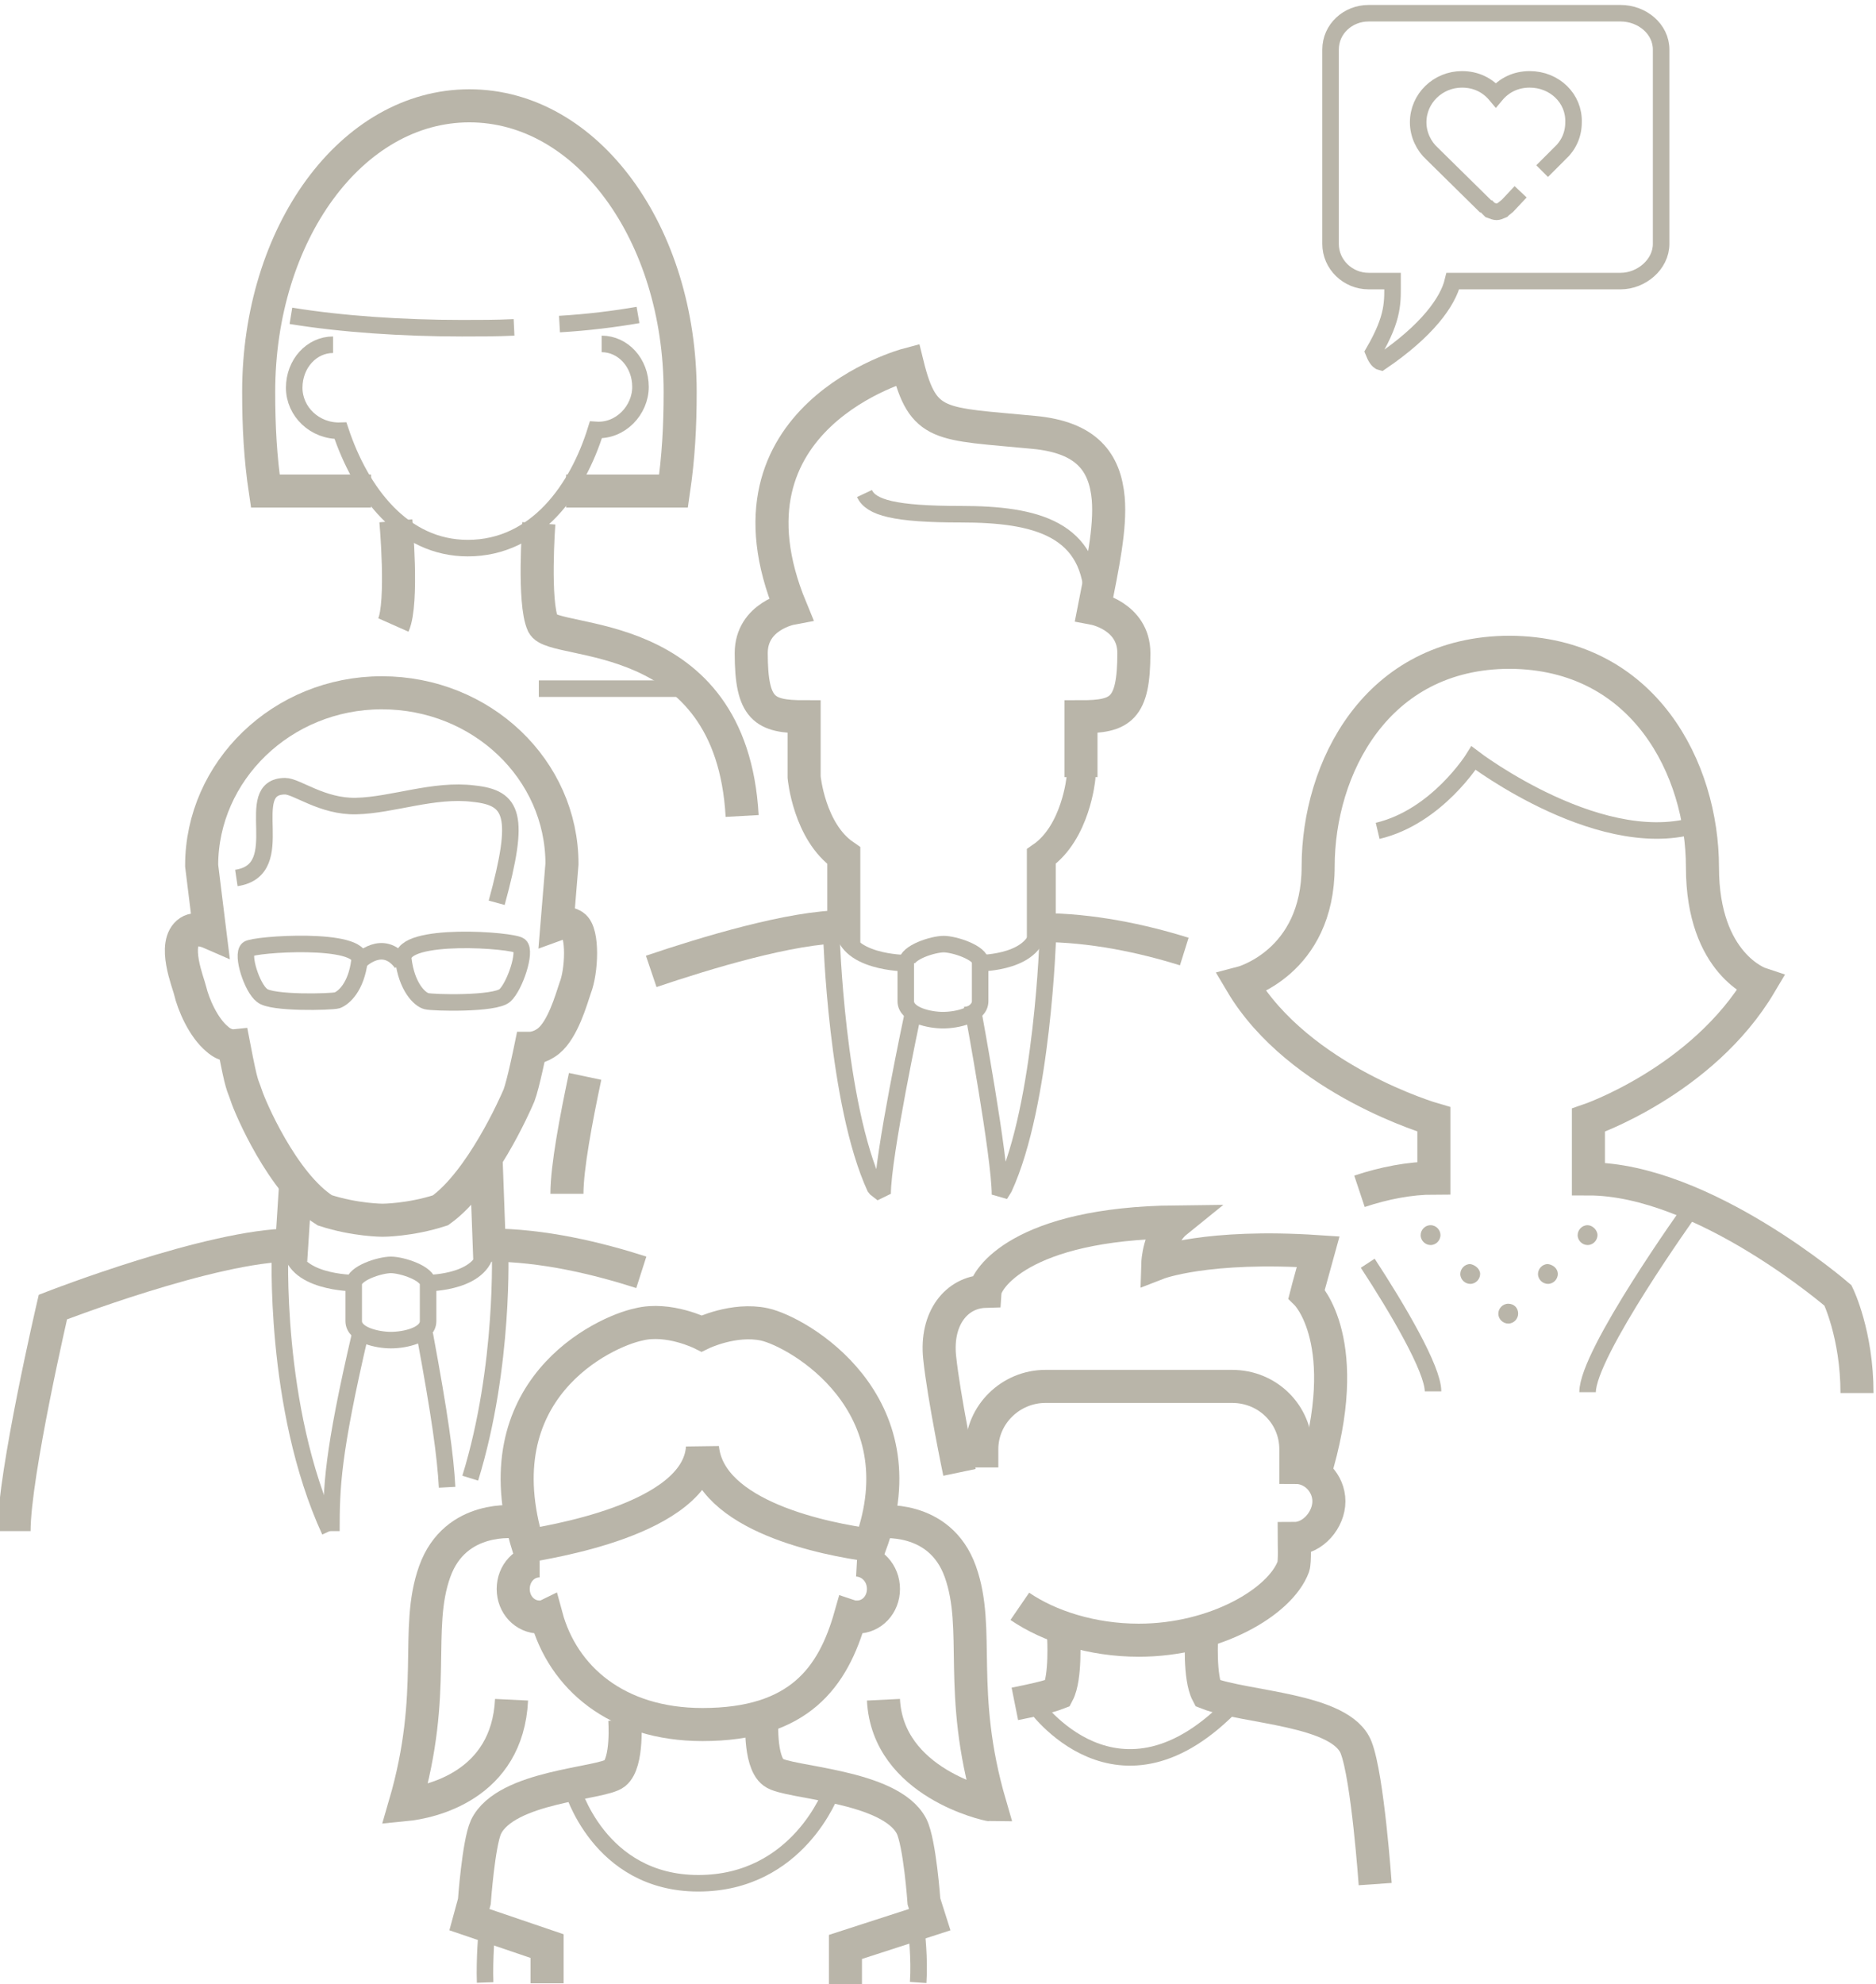 <?xml version="1.0" encoding="utf-8"?>
<!-- Generator: Adobe Illustrator 24.0.0, SVG Export Plug-In . SVG Version: 6.00 Build 0)  -->
<svg version="1.1" id="Ebene_1" xmlns="http://www.w3.org/2000/svg" xmlns:xlink="http://www.w3.org/1999/xlink" x="0px" y="0px"
	 viewBox="0 0 227 240" style="enable-background:new 0 0 227 240;" xml:space="preserve">
<style type="text/css">
	.st0{fill:none;stroke:#B9B5A9;stroke-width:3.775;stroke-miterlimit:10;}
	.st1{fill:none;stroke:#B9B5A9;stroke-width:4;stroke-miterlimit:10;}
	.st2{fill:none;stroke:#B9B5A9;stroke-width:2;stroke-miterlimit:10;}
	.st3{fill:none;stroke:#B9B5A9;stroke-width:3.496;stroke-miterlimit:10;}
	.st4{fill:none;stroke:#B9B5A9;stroke-width:2;stroke-linecap:square;stroke-linejoin:bevel;stroke-miterlimit:10;}
	.st5{fill:#B9B5A9;}
</style>
<path class="st0" d="M118.5,186.2"/>
<path class="st1" d="M68.5,59.4h13c0.6-4.1,0.8-7.8,0.8-12c0-19.1-11.2-34.6-25.5-34.6c-14.3,0-25.5,15.5-25.5,34.6
	c0,4.2,0.2,8,0.8,12h12.8"/>
<path class="st2" d="M77.2,38.1c-2.9,0.5-6.1,0.9-9.5,1.1 M62.2,39.6c-2.1,0.1-4.2,0.1-6.3,0.1c-7.2,0-14.6-0.5-20.7-1.5"/>
<path class="st2" d="M40.3,41.7c-2.6,0-4.7,2.3-4.7,5.2c0,2.9,2.5,5.3,5.6,5.2c2.5,7.5,7.6,14.2,15.4,14.2c8.3,0,13.3-7.2,15.5-14.3
	c3,0.2,5.4-2.4,5.4-5.2c0-2.9-2.1-5.2-4.7-5.2"/>
<path class="st1" d="M65.2,63.3c0,0-0.7,9.6,0.5,12.2c1.2,2.7,22.8-0.2,24.1,23.2"/>
<path class="st1" d="M47.9,63c0,0,0.9,9.9-0.3,12.6"/>
<line class="st2" x1="65.2" y1="83.3" x2="84.8" y2="83.3"/>
<path class="st1" d="M67.4,111.8c0,0,1.1-0.4,2,0.2c1.2,0.8,1,5.5,0.2,7.5c-0.5,1.5-1.5,5-3.2,6.4c-1.1,0.9-2.2,0.9-2.2,0.9
	s-0.9,4.4-1.4,5.7c-0.5,1.2-4.6,10.4-9.5,13.9c-3.7,1.2-7,1.2-7,1.2s-3.3,0-7-1.2c-5.1-3.2-9.1-12.6-9.5-13.9
	c-0.5-1.5-0.5-0.8-1.5-6c0,0-1,0.1-2-0.8c-1.7-1.4-2.9-4.2-3.3-5.9c-0.2-0.9-2.2-5.7-0.1-7.1c0.9-0.6,2.5,0.1,2.5,0.1l-1-8.1
	c0-11.4,9.7-20.9,21.8-20.9c12.1,0,21.8,9.3,21.8,20.7L67.4,111.8z"/>
<path class="st2" d="M60.1,109.2c2.9-10.6,2-12.7-2.8-13.2c-4.8-0.6-9.8,1.4-14.2,1.5c-4.1,0.1-7.2-2.4-8.6-2.4
	c-5.5,0,0.8,10.1-5.9,11.1"/>
<path class="st2" d="M30,114.8c0.7-0.6,13.9-1.5,13.5,1.4c-0.4,3.2-1.9,4.5-2.7,4.8c-0.7,0.2-8,0.4-9.1-0.6
	C30.5,119.5,29.2,115.5,30,114.8z"/>
<path class="st2" d="M43.5,116.3c0,0,2.8-2.9,5.1,0.2"/>
<path class="st2" d="M62.9,114.4c-0.7-0.7-14.4-1.7-14.1,1.6c0.4,3.4,2,4.9,2.8,5.1c0.7,0.2,8.3,0.4,9.5-0.7
	C62.3,119.3,63.7,115.1,62.9,114.4z"/>
<path class="st1" d="M77.6,153.9c-5.3-1.7-11.9-3.3-18.4-3.3l-0.4-10.9"/>
<path class="st2" d="M58.9,150.6c0,4.6-7.1,4.6-7.1,4.6v4.6c0,1.7-2.8,2.3-4.5,2.3c-1.6,0-4.5-0.6-4.5-2.3v-4.6c0,0-7.6,0-7.6-4.6"
	/>
<path class="st2" d="M54.1,179.9c-0.2-3.8-0.9-8.8-2.7-18.5"/>
<path class="st2" d="M43.6,161.3c-3.4,14.6-3.5,18.6-3.5,23.9"/>
<path class="st2" d="M33.9,150.9c0,0-0.9,19.3,6,34.3"/>
<g>
	<path class="st2" d="M60.5,150.9c0,0,0.6,14.3-3.6,27.9"/>
</g>
<path class="st1" d="M70.8,130.2c-1.1,5.2-2.2,11-2.2,14.2"/>
<path class="st1" d="M130.8,94v-7.3c4.8,0,6.4-0.9,6.4-7.7c0-4.5-4.8-5.4-4.8-5.4c1-5.1,2-9.7,1.7-13.3c-0.4-4.4-2.6-7.4-9-8
	c-11.4-1.1-13.4-0.5-15.3-8.2c0,0-23.7,6.3-14.1,29.5c0,0-4.8,0.9-4.8,5.4c0,6.8,1.6,7.7,6.4,7.7V94c0,0,0.6,6.6,4.8,9.5v8.6
	c-6.3,0-16.8,3.2-23.3,5.4"/>
<path class="st3" d="M143.3,115.1c-5.1-1.6-11.3-2.9-17.3-2.9v-8.6c4.2-2.9,4.8-9.5,4.8-9.5v-7.3c4.8,0,6.4-0.9,6.4-7.7
	c0-4.5-4.8-5.4-4.8-5.4"/>
<path class="st2" d="M132.2,73c0-9.1-6.9-10.8-15.9-10.8c-8.1,0-10.9-0.8-11.7-2.5"/>
<path class="st2" d="M125.7,111.9c0,4.6-7.1,4.6-7.1,4.6v4.6c0,1.7-2.8,2.3-4.5,2.3c-1.6,0-4.5-0.6-4.5-2.3v-4.6c0,0-7.6,0-7.6-4.6"
	/>
<path class="st2" d="M109.7,116.5c0-1.3,3.2-2.3,4.5-2.3c1.2,0,4.5,1,4.5,2.3"/>
<path class="st2" d="M42.8,155.3c0-1.3,3.2-2.3,4.5-2.3s4.5,1,4.5,2.3"/>
<path class="st4" d="M100.6,113.1c0,0,0.6,20.4,5.3,30.6l0.9,0.7c0-4.6,3.6-21.5,3.6-21.5"/>
<path class="st4" d="M126.8,113.1c0,0-0.6,20.4-5.3,30.6l-0.5,0.8c0-4.6-3.2-21.9-3.2-21.9"/>
<path class="st2" d="M201,7.8V6c0-2.5-2.3-4.4-4.9-4.4h-30.5c-2.5,0-4.6,1.9-4.6,4.4v23.5c0,2.5,2.1,4.5,4.6,4.5h2.9
	c0,2.5,0.2,4.3-2.3,8.6c0.2,0.5,0.5,1.1,0.9,1.2c5.6-3.8,8.1-7.3,8.7-9.8h20.3c2.5,0,4.9-2,4.9-4.5V17.8V7.8z"/>
<path class="st2" d="M186.6,20.7l2.1-2.1c1.1-1,1.7-2.3,1.7-3.8c0.1-2.9-2.3-5.2-5.3-5.2c-1.7,0-3.1,0.7-4.1,1.9
	c-1-1.2-2.4-1.9-4.1-1.9c-2.9,0-5.3,2.3-5.3,5.2c0,1.5,0.7,2.9,1.7,3.8l6.5,6.4 M179.8,24.9c0.3,0.3,0.5,0.5,0.5,0.5
	c0.8,0.3,0.8,0.3,1.5,0c0,0,0.2-0.2,0.6-0.5l1.6-1.7"/>
<path class="st1" d="M35.8,142.8l-0.5,7.8c-9.6,0-28.9,7.5-28.9,7.5s-4.7,20.2-4.7,27.1"/>
<path class="st1" d="M164.5,144.1c3-1,6.1-1.6,9-1.6v-7.1c0,0-16.3-4.7-23.3-16.5c0,0,9.3-2.4,9.3-14.1c0-11.8,7-25.9,23.2-25.9
	C199,79,206,93.1,206,104.9c0,11.8,7,14.1,7,14.1c-7,11.8-20.8,16.5-20.8,16.5v7.1c13.9,0,30.2,14.1,30.2,14.1s2.3,4.7,2.3,11.8"/>
<path class="st2" d="M166.7,100.5c7.2-1.7,11.6-8.8,11.6-8.8s16,12.2,27.8,7.8"/>
<path class="st2" d="M204.5,146.4c0,0-12.4,17.3-12.4,22"/>
<path class="st2" d="M165.5,152.8c3.6,5.5,7.9,12.8,7.9,15.5"/>
<path class="st5" d="M174.3,149.4c0,0.6-0.5,1.2-1.2,1.2c-0.6,0-1.2-0.5-1.2-1.2c0-0.6,0.5-1.2,1.2-1.2
	C173.8,148.2,174.3,148.8,174.3,149.4"/>
<path class="st5" d="M179.1,154.1c0,0.6-0.5,1.2-1.2,1.2c-0.6,0-1.2-0.5-1.2-1.2c0-0.6,0.5-1.2,1.2-1.2
	C178.5,153,179.1,153.5,179.1,154.1"/>
<path class="st5" d="M183.7,158.9c0,0.6-0.5,1.2-1.2,1.2c-0.6,0-1.2-0.5-1.2-1.2c0-0.6,0.5-1.2,1.2-1.2
	C183.2,157.7,183.7,158.2,183.7,158.9"/>
<path class="st5" d="M188.5,154.1c0,0.6-0.5,1.2-1.2,1.2c-0.6,0-1.2-0.5-1.2-1.2c0-0.6,0.5-1.2,1.2-1.2
	C188,153,188.5,153.5,188.5,154.1"/>
<path class="st5" d="M193.3,149.4c0,0.6-0.5,1.2-1.2,1.2c-0.6,0-1.2-0.5-1.2-1.2c0-0.6,0.5-1.2,1.2-1.2
	C192.7,148.2,193.3,148.8,193.3,149.4"/>
<path class="st1" d="M116.1,178.1c0,0-1.9-9.1-2.4-13.9c-0.5-4.8,2.1-7.9,5.5-8c0.1-1.4,4.2-8.2,23.1-8.4c-2.1,1.7-2.2,5-2.2,5
	s5.9-2.3,19.4-1.4c-1.3,4.7-1.4,5.1-1.4,5.1s5.9,5.8,0.9,22"/>
<path class="st1" d="M123.4,194.3c3.5,2.4,8.7,4.1,14.4,4.1c9.2,0,17.1-4.6,18.7-8.9c0.2-0.6,0.1-3,0.1-3.4c2.3,0,4.2-2.3,4.2-4.5
	c0-2.2-1.8-4.1-4-4.1c0-0.8,0-1.5,0-2.2c0-4.2-3.4-7.6-7.7-7.6h-11.3h-11.3c-4.2,0-7.7,3.4-7.7,7.6c0,0.7,0,1.4,0,2.2"/>
<path class="st1" d="M145.4,198c0,0-0.3,4.9,0.7,6.8c4.6,1.8,16.2,1.9,18,6.6c1.4,3.6,2.3,16.5,2.3,16.5"/>
<path class="st2" d="M125.1,206.1c0,0,10.2,14.7,24.3-0.2"/>
<g>
	<path class="st1" d="M128.7,198c0,0,0.3,4.9-0.7,6.8c-1.3,0.5-3.2,0.9-5.2,1.3"/>
</g>
<path class="st1" d="M63.9,187c1.7-0.4,20.5-3,21.1-11.9c0.8,8.4,15.1,11.1,20.3,11.8c6.3-17.2-8.7-25.8-12.8-26.7
	c-3.7-0.8-7.6,1.1-7.6,1.1s-4-2-7.6-1.1C73,161.1,58.1,168.1,63.9,187z"/>
<path class="st1" d="M106.3,184.1c0,0,7.4-1,9.9,6c2.5,7-0.4,14.5,3.6,28.2c-0.2,0-12.4-2.6-12.9-12.7"/>
<path class="st1" d="M62.5,184.1c0,0-7.4-1-9.9,6c-2.5,7,0.4,14.5-3.6,28.2c3.1-0.3,12.4-2.3,12.9-12.7"/>
<path class="st1" d="M103.7,188.7c1.8,0.1,3.2,1.6,3.2,3.5c0,1.9-1.4,3.4-3.2,3.4c-0.3,0-0.5,0-0.8-0.1c-2.1,7.4-6.2,13.1-17.9,13.1
	c-10.4,0-16.9-5.7-18.9-13.1c-0.2,0.1-0.5,0.1-0.8,0.1c-1.8,0-3.2-1.5-3.2-3.4c0-1.9,1.4-3.4,3.2-3.4"/>
<path class="st1" d="M75.6,208c0,0,0.4,5.2-1.2,6.5c-1.6,1.3-13.2,1.5-15.6,6.5c-0.9,2-1.4,9-1.4,9l-0.6,2.2l9.4,3.2v4.5"/>
<path class="st2" d="M69.2,216.2c0,0,3.2,11.6,15.3,11.6c12.1,0,16.1-11.1,16.1-11.1"/>
<path class="st1" d="M92.2,207.6c0,0-0.4,5.5,1.4,6.8c1.7,1.3,14.1,1.5,16.7,6.5c1,2,1.5,9.1,1.5,9.1l0.7,2.2l-10.2,3.3v4.6"/>
<path class="st2" d="M110.9,233.6c0,0,0.4,3.3,0.2,6.2"/>
<g>
	<path class="st2" d="M58.9,233.6c0,0-0.3,3.3-0.2,6.2"/>
</g>
</svg>
